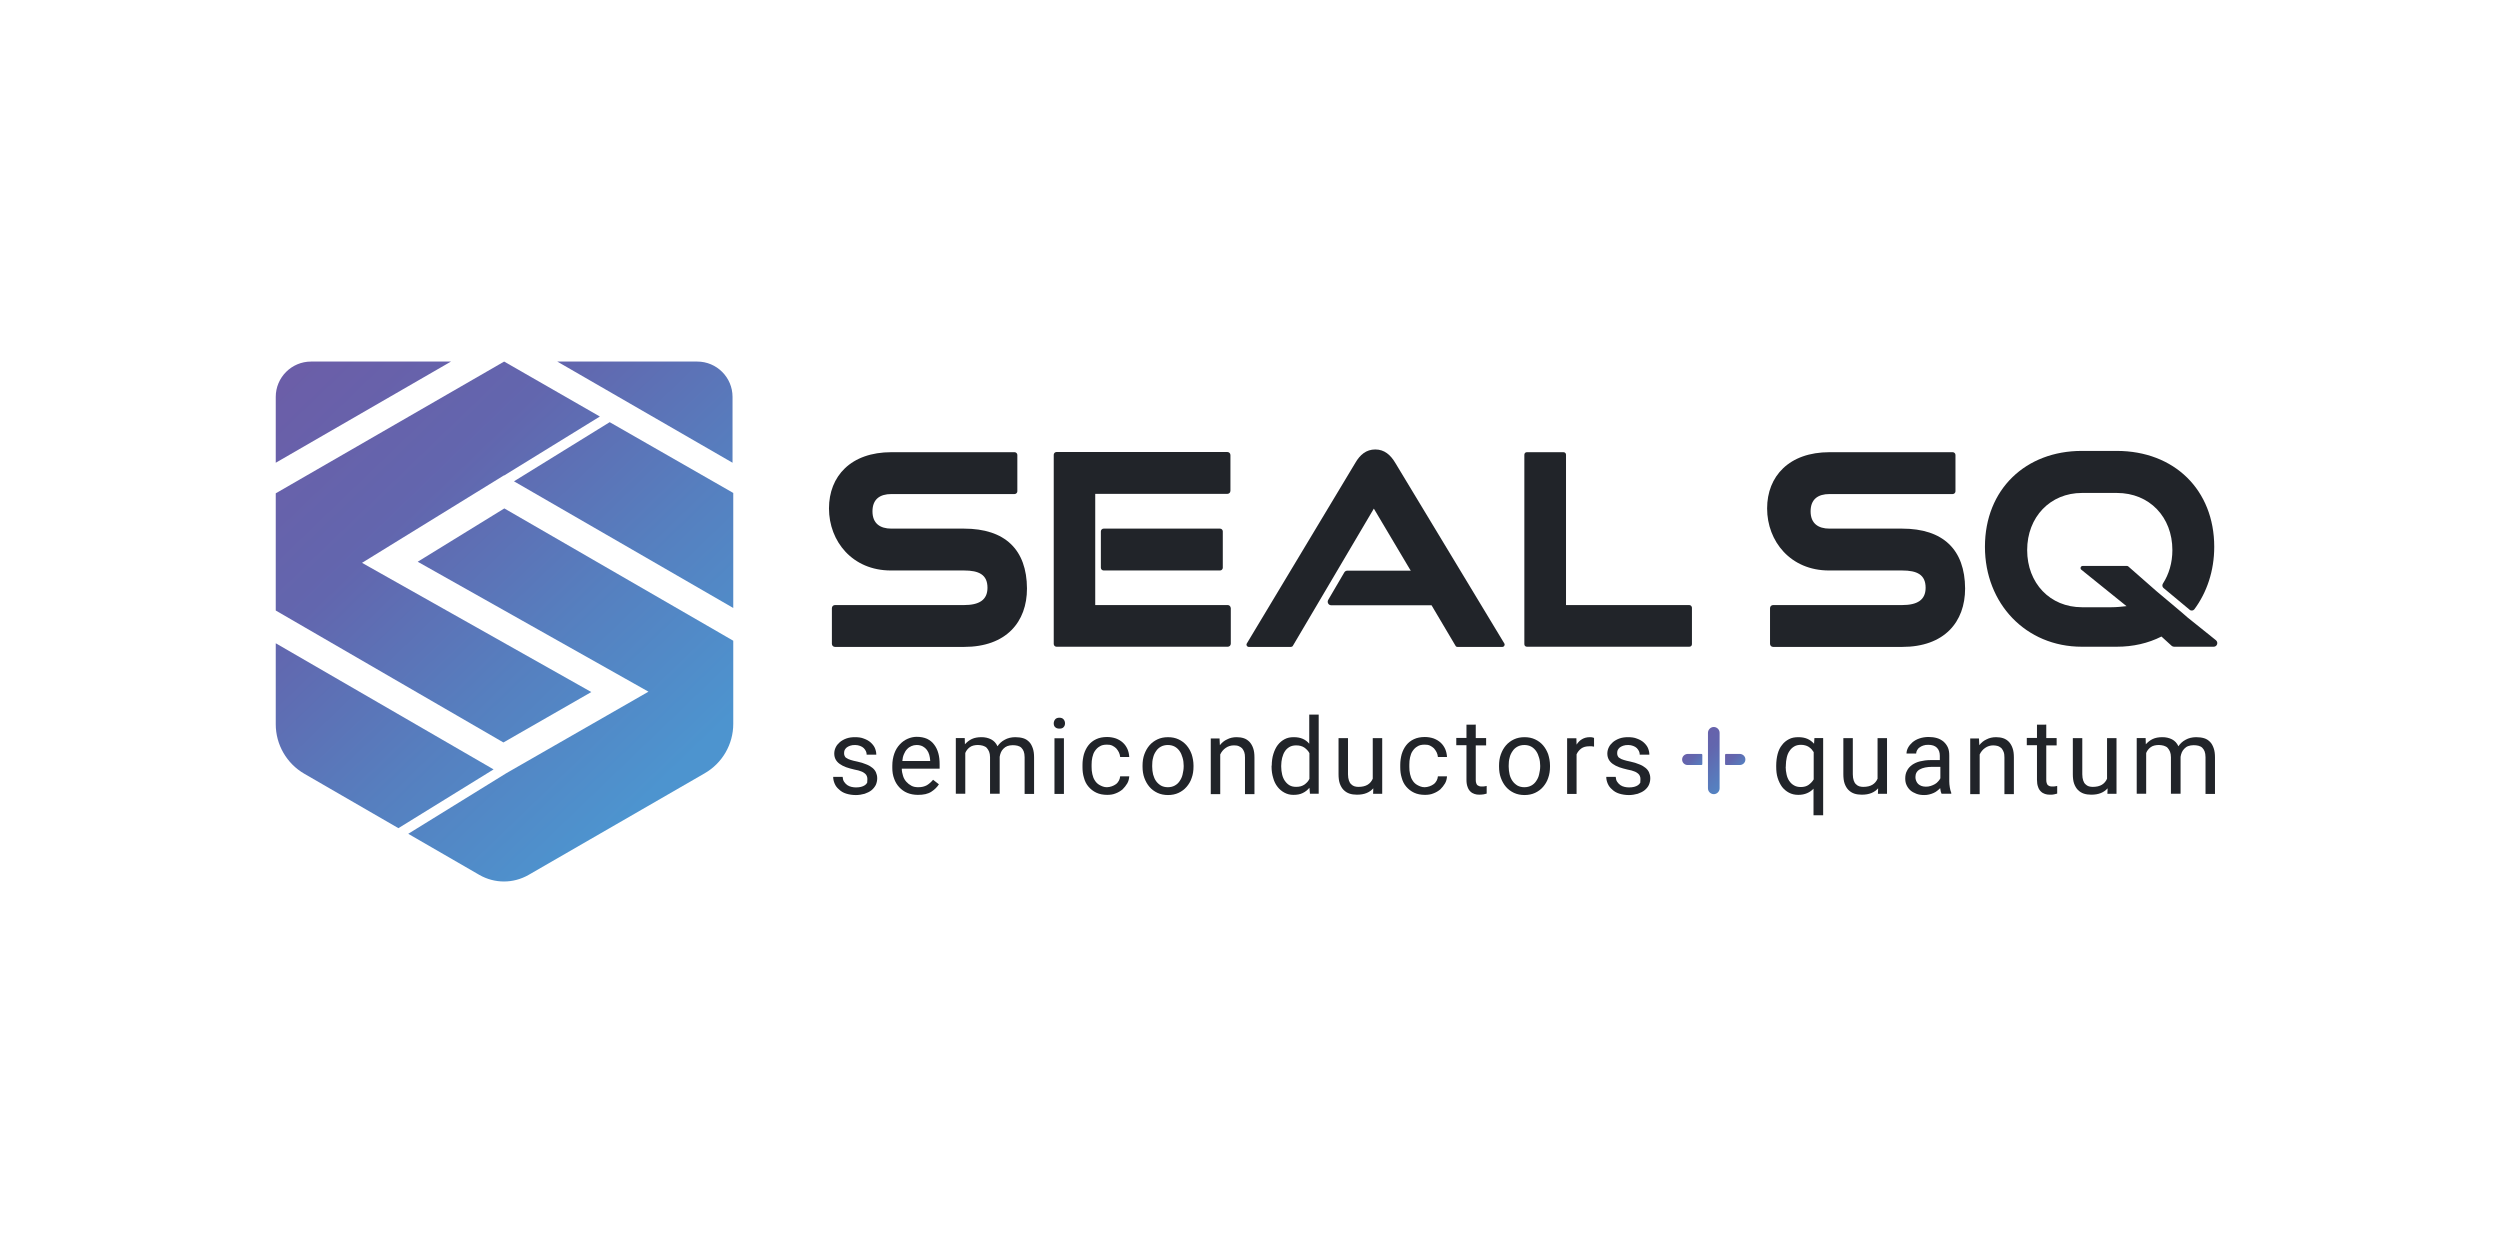 <?xml version="1.0" encoding="utf-8"?>
<!-- Generator: Adobe Illustrator 15.0.0, SVG Export Plug-In . SVG Version: 6.00 Build 0)  -->
<!DOCTYPE svg PUBLIC "-//W3C//DTD SVG 1.1//EN" "http://www.w3.org/Graphics/SVG/1.1/DTD/svg11.dtd">
<svg version="1.1" id="Layer_1" xmlns="http://www.w3.org/2000/svg" xmlns:xlink="http://www.w3.org/1999/xlink" x="0px" y="0px"
	 width="360px" height="180px" viewBox="0 0 360 180" enable-background="new 0 0 360 180" xml:space="preserve">
<g>
	<g>
		
			<linearGradient id="SVGID_1_" gradientUnits="userSpaceOnUse" x1="448.04" y1="-484.506" x2="616.053" y2="-659.173" gradientTransform="matrix(0.328 0 0 -0.328 -125.664 -85.159)">
			<stop  offset="9.815955e-004" style="stop-color:#6B5EA8"/>
			<stop  offset="0.33" style="stop-color:#6266AE"/>
			<stop  offset="0.665" style="stop-color:#567FBF"/>
			<stop  offset="1" style="stop-color:#4D94CF"/>
		</linearGradient>
		<path fill="url(#SVGID_1_)" d="M39.708,92.631v11.662c0,2.936,1.573,5.66,4.114,7.128l13.548,7.835l13.706-8.464L39.708,92.631z"
			/>
		
			<linearGradient id="SVGID_2_" gradientUnits="userSpaceOnUse" x1="495.155" y1="-439.188" x2="663.166" y2="-613.853" gradientTransform="matrix(0.328 0 0 -0.328 -125.664 -85.159)">
			<stop  offset="9.815955e-004" style="stop-color:#6B5EA8"/>
			<stop  offset="0.33" style="stop-color:#6266AE"/>
			<stop  offset="0.665" style="stop-color:#567FBF"/>
			<stop  offset="1" style="stop-color:#4D94CF"/>
		</linearGradient>
		<path fill="url(#SVGID_2_)" d="M105.589,104.24V92.265L72.623,73.213l-12.474,7.678l33.229,18.711l-20.467,11.739l-14.125,8.727
			l10.247,5.923c2.202,1.258,4.875,1.258,7.075,0l25.34-14.622C104.017,109.901,105.589,107.176,105.589,104.24z"/>
		
			<linearGradient id="SVGID_3_" gradientUnits="userSpaceOnUse" x1="513.945" y1="-421.115" x2="681.956" y2="-595.779" gradientTransform="matrix(0.328 0 0 -0.328 -125.664 -85.159)">
			<stop  offset="9.815955e-004" style="stop-color:#6B5EA8"/>
			<stop  offset="0.33" style="stop-color:#6266AE"/>
			<stop  offset="0.665" style="stop-color:#567FBF"/>
			<stop  offset="1" style="stop-color:#4D94CF"/>
		</linearGradient>
		<polygon fill="url(#SVGID_3_)" points="72.544,68.47 72.597,68.47 86.381,59.979 72.597,52.065 39.708,71.038 39.708,87.915 
			72.492,106.914 85.149,99.654 52.13,81.049 		"/>
		
			<linearGradient id="SVGID_4_" gradientUnits="userSpaceOnUse" x1="562.167" y1="-374.732" x2="730.176" y2="-549.395" gradientTransform="matrix(0.328 0 0 -0.328 -125.664 -85.159)">
			<stop  offset="9.815955e-004" style="stop-color:#6B5EA8"/>
			<stop  offset="0.33" style="stop-color:#6266AE"/>
			<stop  offset="0.665" style="stop-color:#567FBF"/>
			<stop  offset="1" style="stop-color:#4D94CF"/>
		</linearGradient>
		<polygon fill="url(#SVGID_4_)" points="87.795,60.792 74.012,69.309 105.589,87.548 105.589,70.985 		"/>
		
			<linearGradient id="SVGID_5_" gradientUnits="userSpaceOnUse" x1="592.289" y1="-345.756" x2="760.299" y2="-520.42" gradientTransform="matrix(0.328 0 0 -0.328 -125.664 -85.159)">
			<stop  offset="9.815955e-004" style="stop-color:#6B5EA8"/>
			<stop  offset="0.33" style="stop-color:#6266AE"/>
			<stop  offset="0.665" style="stop-color:#567FBF"/>
			<stop  offset="1" style="stop-color:#4D94CF"/>
		</linearGradient>
		<path fill="url(#SVGID_5_)" d="M80.249,52.065l25.236,14.57v-9.486c0-2.804-2.28-5.084-5.083-5.084H80.249z"/>
		
			<linearGradient id="SVGID_6_" gradientUnits="userSpaceOnUse" x1="519.213" y1="-416.048" x2="687.224" y2="-590.713" gradientTransform="matrix(0.328 0 0 -0.328 -125.664 -85.159)">
			<stop  offset="9.815955e-004" style="stop-color:#6B5EA8"/>
			<stop  offset="0.33" style="stop-color:#6266AE"/>
			<stop  offset="0.665" style="stop-color:#567FBF"/>
			<stop  offset="1" style="stop-color:#4D94CF"/>
		</linearGradient>
		<path fill="url(#SVGID_6_)" d="M64.944,52.065l-25.236,14.57v-9.486c0-2.804,2.28-5.084,5.083-5.084H64.944z"/>
	</g>
	<path fill="#212429" d="M138.819,76.122h-10.457c-1.651,0-2.726-0.76-2.726-2.49c0-1.729,1.048-2.489,2.726-2.489h17.741
		c0.209,0,0.394-0.184,0.394-0.393v-5.241c0-0.209-0.185-0.393-0.394-0.393h-17.741c-5.844,0-8.989,3.459-8.989,8.098
		c0,4.743,3.381,8.936,8.91,8.936h10.535c2.148,0,3.379,0.603,3.379,2.489c0,1.782-1.231,2.49-3.379,2.49h-18.581
		c-0.235,0-0.445,0.183-0.445,0.445v5.136c0,0.236,0.184,0.446,0.445,0.446h18.581c6.08,0,9.067-3.591,9.067-8.413
		C147.859,79.136,144.714,76.122,138.819,76.122z"/>
	<path fill="#212429" d="M273.908,76.122h-10.456c-1.65,0-2.726-0.76-2.726-2.49c0-1.729,1.049-2.489,2.726-2.489h17.741
		c0.21,0,0.394-0.184,0.394-0.393v-5.241c0-0.209-0.184-0.393-0.394-0.393h-17.741c-5.817,0-8.988,3.459-8.988,8.098
		c0,4.743,3.38,8.936,8.909,8.936h10.535c2.148,0,3.381,0.603,3.381,2.489c0,1.782-1.232,2.49-3.381,2.49h-18.58
		c-0.236,0-0.445,0.183-0.445,0.445v5.136c0,0.236,0.184,0.446,0.445,0.446h18.58c6.079,0,9.067-3.591,9.067-8.413
		C282.949,79.136,279.805,76.122,273.908,76.122z"/>
	<path fill="#212429" d="M200.926,66.662c-0.682-1.153-1.572-1.939-2.883-1.939s-2.201,0.76-2.882,1.939l-15.619,25.997
		c-0.131,0.209,0.026,0.498,0.288,0.498h6.054c0.104,0,0.235-0.053,0.288-0.158l11.661-19.759l5.137,8.648l0.184,0.288h-9.146
		c-0.185,0-0.341,0.105-0.42,0.236l-2.332,3.983c-0.184,0.341,0.052,0.76,0.419,0.76h14.466l3.459,5.843
		c0.052,0.105,0.157,0.158,0.288,0.158h6.446c0.263,0,0.42-0.289,0.289-0.498L200.926,66.662z"/>
	<path fill="#212429" d="M243.248,87.128h-17.742V65.482c0-0.209-0.156-0.367-0.366-0.367h-5.268c-0.21,0-0.366,0.157-0.366,0.367
		v27.28c0,0.209,0.156,0.367,0.366,0.367h23.401c0.21,0,0.367-0.158,0.367-0.367v-5.268
		C243.614,87.286,243.458,87.128,243.248,87.128z"/>
	<path fill="#212429" d="M158.918,76.122c-0.21,0-0.393,0.184-0.393,0.393v5.241c0,0.209,0.183,0.393,0.393,0.393h16.771
		c0.21,0,0.394-0.184,0.394-0.393v-5.241c0-0.209-0.184-0.393-0.394-0.393H158.918z"/>
	<path fill="#212429" d="M310.544,85.137l-4.062-3.564c-0.053-0.052-0.132-0.079-0.21-0.079h-6.368c-0.288,0-0.419,0.367-0.184,0.55
		l6.499,5.241c-0.707,0.079-1.44,0.157-2.175,0.157h-4.246c-4.586,0-7.887-3.459-7.887-8.229c0-4.77,3.328-8.229,7.887-8.229h5.032
		c4.69,0,7.992,3.459,7.992,8.229c0,1.834-0.497,3.485-1.362,4.822c-0.131,0.209-0.104,0.472,0.079,0.629l3.773,3.145
		c0.209,0.184,0.524,0.131,0.681-0.078c1.782-2.411,2.856-5.503,2.856-8.989c0-8.176-5.739-13.811-14.046-13.811h-5.031
		c-8.045,0-13.941,5.503-13.941,13.811c0,8.176,5.896,14.387,13.941,14.387h5.031c2.358,0,4.533-0.499,6.447-1.468l1.467,1.336
		c0.104,0.078,0.21,0.132,0.341,0.132h5.713c0.498,0,0.707-0.63,0.314-0.944l-4.114-3.302
		C315.025,88.884,310.544,85.137,310.544,85.137z"/>
	<path fill="#212429" d="M176.791,87.128h-19.078V71.117h19.025c0.236,0,0.445-0.184,0.445-0.446v-5.136
		c0-0.235-0.183-0.445-0.445-0.445h-24.606c-0.21,0-0.394,0.184-0.394,0.393v27.254c0,0.21,0.184,0.394,0.394,0.394h24.659
		c0.236,0,0.445-0.184,0.445-0.445v-5.111C177.209,87.312,177.026,87.128,176.791,87.128z"/>
	<g>
		<path fill="#212429" d="M124.903,112.182c0-0.158-0.027-0.289-0.078-0.42c-0.053-0.131-0.131-0.262-0.263-0.366
			c-0.131-0.105-0.314-0.236-0.55-0.315c-0.236-0.105-0.551-0.184-0.971-0.262c-0.445-0.105-0.838-0.21-1.205-0.34
			c-0.367-0.132-0.655-0.289-0.917-0.473c-0.263-0.184-0.446-0.394-0.577-0.629c-0.131-0.236-0.21-0.523-0.21-0.864
			c0-0.315,0.079-0.63,0.21-0.892c0.13-0.288,0.341-0.524,0.603-0.76c0.262-0.21,0.576-0.394,0.943-0.523
			c0.367-0.132,0.786-0.185,1.232-0.185c0.472,0,0.917,0.053,1.284,0.21c0.367,0.131,0.708,0.314,0.97,0.551
			c0.262,0.236,0.472,0.498,0.603,0.786c0.131,0.313,0.21,0.629,0.21,0.97h-1.389c0-0.157-0.026-0.341-0.104-0.498
			c-0.079-0.158-0.184-0.314-0.315-0.445c-0.13-0.131-0.315-0.236-0.524-0.314c-0.209-0.079-0.445-0.132-0.708-0.132
			c-0.288,0-0.523,0.026-0.733,0.104c-0.21,0.079-0.367,0.157-0.499,0.262c-0.131,0.105-0.209,0.236-0.288,0.367
			c-0.052,0.132-0.079,0.289-0.079,0.445c0,0.158,0.027,0.289,0.079,0.395c0.052,0.131,0.13,0.235,0.288,0.313
			c0.131,0.104,0.341,0.184,0.577,0.263c0.236,0.078,0.55,0.157,0.944,0.236c0.498,0.104,0.917,0.235,1.284,0.392
			c0.366,0.132,0.655,0.315,0.891,0.499s0.419,0.418,0.523,0.654c0.105,0.236,0.185,0.525,0.185,0.865
			c0,0.341-0.08,0.682-0.21,0.969c-0.157,0.289-0.366,0.551-0.629,0.762c-0.262,0.209-0.603,0.366-0.969,0.496
			c-0.393,0.105-0.813,0.185-1.259,0.185c-0.523,0-0.995-0.079-1.414-0.21c-0.42-0.131-0.761-0.341-1.022-0.603
			c-0.289-0.235-0.498-0.524-0.629-0.839s-0.209-0.629-0.209-0.97h1.362c0.027,0.288,0.078,0.524,0.209,0.708
			s0.263,0.341,0.445,0.471c0.185,0.132,0.394,0.211,0.603,0.263c0.209,0.053,0.445,0.078,0.655,0.078
			c0.289,0,0.525-0.025,0.734-0.078c0.209-0.052,0.393-0.131,0.55-0.235c0.158-0.105,0.262-0.236,0.34-0.367
			C124.876,112.495,124.903,112.364,124.903,112.182z"/>
		<path fill="#212429" d="M132.163,114.461c-0.551,0-1.075-0.104-1.521-0.288s-0.839-0.472-1.153-0.813
			c-0.314-0.341-0.577-0.761-0.734-1.232c-0.184-0.471-0.262-0.995-0.262-1.545v-0.315c0-0.655,0.105-1.231,0.288-1.755
			c0.184-0.524,0.445-0.944,0.786-1.312c0.34-0.366,0.708-0.628,1.127-0.813c0.42-0.183,0.865-0.287,1.311-0.287
			c0.576,0,1.075,0.104,1.494,0.287c0.419,0.211,0.76,0.473,1.022,0.84c0.262,0.34,0.472,0.76,0.603,1.258
			c0.131,0.472,0.183,0.995,0.183,1.571v0.63h-5.45c0,0.367,0.078,0.708,0.183,1.049c0.104,0.34,0.263,0.602,0.472,0.838
			c0.209,0.235,0.445,0.42,0.734,0.576c0.288,0.157,0.628,0.21,0.996,0.21c0.499,0,0.891-0.104,1.231-0.288
			c0.341-0.21,0.63-0.473,0.892-0.786l0.838,0.654c-0.131,0.21-0.288,0.394-0.472,0.577c-0.183,0.184-0.392,0.34-0.628,0.498
			c-0.236,0.157-0.525,0.262-0.839,0.341C132.922,114.435,132.555,114.461,132.163,114.461z M132.005,107.28
			c-0.289,0-0.523,0.053-0.76,0.157c-0.236,0.104-0.446,0.236-0.629,0.445c-0.183,0.185-0.341,0.446-0.445,0.708
			c-0.131,0.288-0.209,0.63-0.236,0.996h4.009v-0.105c-0.026-0.261-0.052-0.523-0.131-0.786c-0.078-0.262-0.183-0.498-0.341-0.707
			c-0.156-0.21-0.34-0.367-0.576-0.498C132.659,107.359,132.345,107.28,132.005,107.28z"/>
		<path fill="#212429" d="M138.923,106.284l0.026,0.892c0.288-0.314,0.603-0.576,0.996-0.76c0.393-0.184,0.864-0.263,1.389-0.263
			c0.523,0,0.969,0.105,1.389,0.314c0.392,0.21,0.707,0.524,0.917,0.996c0.262-0.394,0.603-0.708,1.048-0.943
			c0.419-0.236,0.943-0.367,1.52-0.367c0.42,0,0.813,0.053,1.153,0.157c0.341,0.105,0.603,0.289,0.839,0.524
			c0.236,0.235,0.393,0.55,0.523,0.917s0.184,0.813,0.184,1.311v5.268h-1.362v-5.294c0-0.341-0.053-0.628-0.131-0.839
			c-0.079-0.209-0.21-0.393-0.341-0.523c-0.131-0.132-0.34-0.236-0.551-0.289c-0.21-0.052-0.445-0.078-0.707-0.078
			c-0.289,0-0.525,0.053-0.761,0.131c-0.209,0.079-0.392,0.209-0.55,0.367c-0.157,0.157-0.288,0.341-0.367,0.524
			c-0.078,0.209-0.156,0.419-0.183,0.655v5.318h-1.389v-5.267c0-0.314-0.052-0.577-0.131-0.786c-0.078-0.209-0.209-0.393-0.341-0.55
			c-0.131-0.158-0.341-0.236-0.55-0.315c-0.209-0.052-0.445-0.104-0.708-0.104c-0.498,0-0.891,0.104-1.179,0.315
			c-0.289,0.209-0.524,0.497-0.656,0.838v5.869h-1.362v-8.019H138.923z"/>
		<path fill="#212429" d="M151.737,104.162c0-0.21,0.079-0.419,0.209-0.576c0.131-0.158,0.341-0.236,0.603-0.236
			c0.263,0,0.472,0.078,0.604,0.236c0.13,0.157,0.209,0.341,0.209,0.576c0,0.236-0.079,0.419-0.209,0.551
			c-0.131,0.156-0.341,0.209-0.604,0.209c-0.262,0-0.472-0.078-0.603-0.209C151.791,104.581,151.737,104.372,151.737,104.162z
			 M153.205,114.33h-1.362v-8.02h1.362V114.33z"/>
		<path fill="#212429" d="M159.39,113.36c0.235,0,0.471-0.053,0.707-0.131c0.236-0.079,0.42-0.185,0.604-0.314
			c0.184-0.132,0.314-0.315,0.418-0.498c0.105-0.184,0.158-0.394,0.185-0.63h1.309c-0.025,0.367-0.104,0.708-0.287,1.022
			c-0.184,0.314-0.42,0.603-0.682,0.865c-0.289,0.236-0.629,0.445-0.996,0.577c-0.366,0.156-0.787,0.209-1.205,0.209
			c-0.604,0-1.127-0.104-1.572-0.314c-0.446-0.21-0.813-0.498-1.127-0.865c-0.315-0.366-0.524-0.786-0.656-1.283
			c-0.157-0.498-0.209-0.996-0.209-1.547v-0.313c0-0.551,0.078-1.049,0.209-1.547c0.158-0.498,0.367-0.917,0.656-1.284
			c0.288-0.367,0.655-0.655,1.101-0.864c0.445-0.21,0.97-0.315,1.572-0.315c0.472,0,0.892,0.079,1.285,0.211
			c0.393,0.156,0.708,0.34,0.995,0.602c0.289,0.262,0.499,0.577,0.655,0.918c0.157,0.366,0.236,0.733,0.262,1.152h-1.309
			c-0.027-0.235-0.079-0.472-0.185-0.681c-0.104-0.21-0.235-0.394-0.392-0.577c-0.158-0.156-0.367-0.288-0.577-0.393
			c-0.236-0.104-0.472-0.131-0.76-0.131c-0.419,0-0.787,0.078-1.048,0.262c-0.288,0.156-0.498,0.393-0.681,0.655
			s-0.288,0.576-0.366,0.917c-0.08,0.341-0.105,0.682-0.105,1.049v0.313c0,0.367,0.025,0.708,0.105,1.049
			c0.078,0.341,0.183,0.654,0.366,0.917c0.157,0.263,0.393,0.498,0.681,0.654C158.63,113.203,158.97,113.36,159.39,113.36z"/>
		<path fill="#212429" d="M164.526,110.242c0-0.576,0.078-1.127,0.261-1.625c0.184-0.498,0.42-0.917,0.734-1.284
			s0.708-0.655,1.153-0.865c0.445-0.209,0.944-0.314,1.521-0.314s1.073,0.105,1.52,0.314c0.445,0.21,0.838,0.498,1.152,0.865
			c0.315,0.367,0.551,0.786,0.734,1.284c0.157,0.498,0.263,1.049,0.263,1.625v0.156c0,0.576-0.079,1.127-0.263,1.625
			c-0.158,0.498-0.419,0.917-0.734,1.284c-0.314,0.367-0.707,0.655-1.152,0.865c-0.446,0.21-0.97,0.314-1.52,0.314
			c-0.551,0-1.075-0.104-1.521-0.314s-0.839-0.498-1.153-0.865s-0.55-0.786-0.734-1.284c-0.183-0.498-0.261-1.049-0.261-1.625
			V110.242L164.526,110.242z M165.915,110.398c0,0.394,0.052,0.787,0.131,1.127c0.105,0.367,0.235,0.682,0.42,0.943
			c0.183,0.263,0.418,0.472,0.707,0.655c0.288,0.157,0.629,0.236,0.996,0.236s0.708-0.079,0.995-0.236
			c0.289-0.157,0.525-0.366,0.708-0.655c0.184-0.262,0.34-0.576,0.419-0.943c0.079-0.366,0.157-0.733,0.157-1.127v-0.156
			c0-0.394-0.052-0.787-0.157-1.127c-0.105-0.367-0.236-0.682-0.419-0.943c-0.183-0.263-0.419-0.498-0.708-0.655
			c-0.288-0.157-0.628-0.236-0.995-0.236s-0.708,0.079-0.996,0.236c-0.289,0.157-0.524,0.366-0.707,0.655
			c-0.185,0.262-0.341,0.576-0.42,0.943c-0.105,0.366-0.131,0.733-0.131,1.127V110.398z"/>
		<path fill="#212429" d="M175.611,106.284l0.052,1.022c0.289-0.367,0.629-0.655,1.049-0.839c0.393-0.209,0.865-0.314,1.362-0.314
			c0.393,0,0.733,0.053,1.048,0.157c0.315,0.105,0.577,0.289,0.812,0.524c0.21,0.235,0.394,0.524,0.525,0.917
			c0.131,0.367,0.183,0.813,0.183,1.337v5.268h-1.363v-5.268c0-0.314-0.027-0.576-0.105-0.786s-0.184-0.394-0.314-0.551
			c-0.131-0.131-0.315-0.235-0.499-0.314c-0.183-0.078-0.418-0.104-0.681-0.104c-0.445,0-0.839,0.131-1.18,0.367
			c-0.34,0.235-0.602,0.55-0.786,0.943v5.713h-1.363v-8.019h1.258V106.284z"/>
		<path fill="#212429" d="M183.132,110.242c0-0.604,0.079-1.18,0.236-1.678c0.157-0.497,0.366-0.943,0.629-1.284
			c0.288-0.366,0.603-0.629,0.995-0.838c0.394-0.21,0.813-0.289,1.311-0.289s0.918,0.079,1.285,0.235
			c0.366,0.158,0.681,0.395,0.942,0.708v-4.192h1.362v11.398h-1.258l-0.078-0.863c-0.262,0.313-0.577,0.576-0.969,0.759
			c-0.367,0.185-0.813,0.263-1.338,0.263c-0.471,0-0.891-0.104-1.283-0.314c-0.394-0.21-0.734-0.498-0.996-0.839
			c-0.288-0.367-0.498-0.786-0.629-1.284c-0.157-0.498-0.235-1.049-0.235-1.625v-0.156H183.132z M184.494,110.398
			c0,0.394,0.053,0.787,0.132,1.127c0.079,0.341,0.21,0.656,0.393,0.918c0.184,0.262,0.394,0.472,0.655,0.629
			s0.576,0.235,0.97,0.235c0.236,0,0.472-0.026,0.655-0.078c0.184-0.053,0.367-0.131,0.523-0.235
			c0.157-0.105,0.289-0.236,0.42-0.367c0.131-0.132,0.236-0.314,0.314-0.473v-3.695c-0.078-0.156-0.184-0.313-0.314-0.445
			c-0.131-0.131-0.263-0.262-0.42-0.367c-0.156-0.104-0.34-0.183-0.523-0.234c-0.184-0.053-0.419-0.079-0.655-0.079
			c-0.367,0-0.708,0.079-0.97,0.235c-0.262,0.158-0.497,0.367-0.655,0.629c-0.183,0.262-0.288,0.577-0.393,0.943
			c-0.079,0.341-0.132,0.734-0.132,1.127V110.398z"/>
		<path fill="#212429" d="M197.755,113.518c-0.263,0.289-0.577,0.523-0.97,0.681c-0.393,0.158-0.838,0.236-1.389,0.236
			c-0.394,0-0.761-0.052-1.074-0.157c-0.314-0.104-0.604-0.288-0.84-0.524c-0.235-0.235-0.418-0.55-0.55-0.917
			c-0.131-0.367-0.183-0.838-0.183-1.362v-5.189h1.362v5.216c0,0.366,0.052,0.654,0.132,0.891c0.078,0.236,0.183,0.419,0.34,0.55
			c0.131,0.132,0.288,0.236,0.472,0.289c0.184,0.052,0.366,0.078,0.551,0.078c0.55,0,0.995-0.104,1.336-0.313
			c0.341-0.211,0.576-0.499,0.734-0.866v-5.844h1.362v8.019h-1.311L197.755,113.518z"/>
		<path fill="#212429" d="M205.146,113.36c0.235,0,0.471-0.053,0.707-0.131c0.235-0.079,0.419-0.185,0.603-0.314
			c0.184-0.132,0.314-0.315,0.419-0.498c0.105-0.184,0.157-0.394,0.184-0.63h1.311c-0.026,0.367-0.104,0.708-0.288,1.022
			s-0.419,0.603-0.682,0.865c-0.288,0.236-0.629,0.445-0.995,0.577c-0.367,0.156-0.787,0.209-1.206,0.209
			c-0.603,0-1.127-0.104-1.572-0.314s-0.813-0.498-1.127-0.865c-0.314-0.366-0.524-0.786-0.655-1.283
			c-0.157-0.498-0.21-0.996-0.21-1.547v-0.313c0-0.551,0.079-1.049,0.21-1.547c0.157-0.498,0.366-0.917,0.655-1.284
			c0.288-0.367,0.655-0.655,1.101-0.864c0.445-0.21,0.97-0.315,1.572-0.315c0.472,0,0.892,0.079,1.284,0.211
			c0.394,0.156,0.707,0.34,0.996,0.602c0.288,0.262,0.497,0.577,0.655,0.918c0.157,0.366,0.235,0.733,0.262,1.152h-1.311
			c-0.026-0.235-0.078-0.472-0.184-0.681c-0.104-0.21-0.235-0.394-0.393-0.577c-0.157-0.156-0.367-0.288-0.577-0.393
			c-0.235-0.104-0.472-0.131-0.759-0.131c-0.421,0-0.787,0.078-1.049,0.262c-0.289,0.156-0.498,0.393-0.681,0.655
			c-0.185,0.263-0.289,0.576-0.367,0.917c-0.079,0.341-0.105,0.682-0.105,1.049v0.313c0,0.367,0.026,0.708,0.105,1.049
			c0.078,0.341,0.183,0.654,0.367,0.917c0.156,0.263,0.392,0.498,0.681,0.654C204.385,113.203,204.725,113.36,205.146,113.36z"/>
		<path fill="#212429" d="M212.509,104.346v1.938h1.493v1.049h-1.493v4.979c0,0.209,0.025,0.366,0.079,0.497
			c0.051,0.131,0.104,0.235,0.209,0.289c0.104,0.052,0.183,0.104,0.288,0.131c0.104,0.026,0.21,0.026,0.341,0.026
			c0.104,0,0.236,0,0.366-0.026c0.132-0.026,0.236-0.053,0.289-0.053v1.101c-0.104,0.025-0.263,0.053-0.419,0.105
			c-0.184,0.025-0.394,0.052-0.629,0.052c-0.263,0-0.499-0.026-0.708-0.104c-0.236-0.078-0.419-0.184-0.604-0.367
			c-0.156-0.156-0.313-0.393-0.392-0.655c-0.105-0.263-0.158-0.603-0.158-1.021v-4.979h-1.467v-1.048h1.467v-1.913H212.509z"/>
		<path fill="#212429" d="M215.862,110.242c0-0.576,0.079-1.127,0.263-1.625c0.183-0.498,0.419-0.917,0.733-1.284
			c0.315-0.367,0.708-0.655,1.153-0.865c0.445-0.209,0.943-0.314,1.52-0.314s1.075,0.105,1.521,0.314
			c0.445,0.21,0.839,0.498,1.153,0.865c0.313,0.367,0.55,0.786,0.733,1.284c0.157,0.498,0.262,1.049,0.262,1.625v0.156
			c0,0.576-0.078,1.127-0.262,1.625c-0.157,0.498-0.42,0.917-0.733,1.284c-0.314,0.367-0.708,0.655-1.153,0.865
			s-0.97,0.314-1.521,0.314c-0.55,0-1.074-0.104-1.52-0.314s-0.838-0.498-1.153-0.865c-0.314-0.367-0.551-0.786-0.733-1.284
			c-0.184-0.498-0.263-1.049-0.263-1.625V110.242z M217.252,110.398c0,0.394,0.053,0.787,0.131,1.127
			c0.078,0.341,0.236,0.682,0.419,0.943c0.185,0.263,0.42,0.472,0.708,0.655c0.289,0.157,0.629,0.236,0.996,0.236
			c0.366,0,0.707-0.079,0.996-0.236c0.287-0.157,0.523-0.366,0.707-0.655c0.184-0.262,0.341-0.576,0.419-0.943
			c0.078-0.366,0.157-0.733,0.157-1.127v-0.156c0-0.394-0.053-0.787-0.157-1.127c-0.104-0.367-0.235-0.682-0.419-0.943
			c-0.184-0.263-0.42-0.498-0.707-0.655c-0.289-0.157-0.63-0.236-0.996-0.236c-0.367,0-0.707,0.079-0.996,0.236
			c-0.288,0.157-0.523,0.366-0.708,0.655c-0.183,0.262-0.341,0.576-0.419,0.943c-0.104,0.366-0.131,0.733-0.131,1.127V110.398z"/>
		<path fill="#212429" d="M229.542,107.517c-0.131-0.026-0.235-0.026-0.341-0.053c-0.104,0-0.209,0-0.34,0
			c-0.473,0-0.865,0.104-1.153,0.314s-0.524,0.498-0.682,0.839v5.713h-1.362v-8.02H227l0.026,0.918
			c0.21-0.341,0.472-0.604,0.786-0.786c0.314-0.184,0.682-0.289,1.127-0.289c0.104,0,0.21,0,0.34,0.026
			c0.132,0.026,0.211,0.053,0.263,0.079V107.517L229.542,107.517z"/>
		<path fill="#212429" d="M236.225,112.182c0-0.158-0.026-0.289-0.078-0.42c-0.053-0.131-0.132-0.262-0.262-0.366
			c-0.132-0.105-0.315-0.236-0.551-0.315c-0.236-0.105-0.551-0.184-0.97-0.262c-0.445-0.105-0.839-0.21-1.206-0.34
			c-0.366-0.132-0.655-0.289-0.917-0.473s-0.445-0.394-0.576-0.629c-0.131-0.236-0.21-0.523-0.21-0.864
			c0-0.315,0.079-0.63,0.21-0.892c0.131-0.288,0.341-0.524,0.603-0.76c0.262-0.21,0.576-0.394,0.943-0.523
			c0.367-0.132,0.786-0.185,1.231-0.185c0.472,0,0.917,0.053,1.284,0.21c0.367,0.131,0.708,0.314,0.971,0.551
			c0.262,0.236,0.471,0.498,0.602,0.786c0.131,0.313,0.21,0.629,0.21,0.97h-1.389c0-0.157-0.026-0.341-0.105-0.498
			c-0.079-0.158-0.184-0.314-0.314-0.445s-0.314-0.236-0.523-0.314c-0.21-0.079-0.445-0.132-0.708-0.132
			c-0.288,0-0.523,0.026-0.733,0.104c-0.21,0.079-0.366,0.157-0.498,0.262c-0.131,0.105-0.209,0.236-0.289,0.367
			c-0.052,0.132-0.078,0.289-0.078,0.445c0,0.158,0.026,0.289,0.078,0.395c0.054,0.131,0.132,0.235,0.289,0.313
			c0.132,0.104,0.314,0.184,0.577,0.263c0.235,0.078,0.55,0.157,0.942,0.236c0.498,0.104,0.917,0.235,1.284,0.392
			c0.367,0.132,0.656,0.315,0.891,0.499c0.236,0.184,0.42,0.418,0.524,0.654s0.184,0.525,0.184,0.865
			c0,0.341-0.079,0.682-0.21,0.969c-0.131,0.289-0.366,0.551-0.628,0.762c-0.263,0.209-0.604,0.366-0.971,0.496
			c-0.393,0.105-0.813,0.185-1.258,0.185c-0.523,0-0.995-0.079-1.415-0.21c-0.419-0.131-0.76-0.341-1.021-0.603
			c-0.288-0.235-0.498-0.524-0.629-0.839s-0.209-0.629-0.209-0.97h1.362c0.025,0.288,0.078,0.524,0.209,0.708
			c0.132,0.184,0.263,0.341,0.445,0.471c0.184,0.132,0.394,0.211,0.604,0.263c0.209,0.053,0.445,0.078,0.654,0.078
			c0.289,0,0.524-0.025,0.734-0.078c0.21-0.052,0.393-0.131,0.55-0.235c0.157-0.105,0.263-0.236,0.341-0.367
			C236.198,112.495,236.225,112.364,236.225,112.182z"/>
	</g>
	<g>
		<path fill="#212429" d="M255.774,110.242c0-0.604,0.079-1.18,0.209-1.678c0.132-0.497,0.341-0.943,0.629-1.284
			c0.263-0.366,0.604-0.629,0.996-0.838c0.394-0.21,0.839-0.289,1.362-0.289c0.498,0,0.918,0.079,1.284,0.235
			c0.367,0.158,0.682,0.395,0.97,0.708l0.053-0.813h1.258v11.112h-1.389v-3.826c-0.262,0.287-0.577,0.498-0.943,0.654
			c-0.367,0.158-0.786,0.236-1.258,0.236c-0.498,0-0.943-0.104-1.337-0.314c-0.393-0.21-0.733-0.498-0.996-0.839
			c-0.262-0.367-0.472-0.786-0.629-1.284s-0.209-1.049-0.209-1.625V110.242L255.774,110.242z M257.137,110.398
			c0,0.394,0.053,0.787,0.131,1.127c0.079,0.367,0.21,0.682,0.394,0.943c0.183,0.263,0.393,0.472,0.681,0.63
			c0.263,0.157,0.604,0.235,0.97,0.235c0.446,0,0.839-0.104,1.128-0.314c0.287-0.21,0.55-0.472,0.732-0.786v-3.931
			c-0.104-0.157-0.209-0.289-0.314-0.42c-0.131-0.131-0.262-0.236-0.418-0.341c-0.158-0.104-0.315-0.157-0.499-0.209
			c-0.183-0.053-0.393-0.078-0.603-0.078c-0.367,0-0.707,0.078-0.969,0.235c-0.263,0.156-0.499,0.367-0.682,0.655
			c-0.185,0.263-0.314,0.576-0.394,0.943c-0.078,0.366-0.132,0.733-0.132,1.127v0.183H257.137z"/>
		<path fill="#212429" d="M270.449,113.518c-0.262,0.289-0.576,0.523-0.97,0.681c-0.394,0.158-0.839,0.236-1.389,0.236
			c-0.394,0-0.76-0.052-1.074-0.157c-0.315-0.104-0.603-0.288-0.839-0.524c-0.235-0.235-0.419-0.55-0.551-0.917
			c-0.13-0.367-0.184-0.838-0.184-1.362v-5.189h1.363v5.216c0,0.366,0.053,0.654,0.131,0.891c0.079,0.236,0.184,0.419,0.341,0.55
			c0.131,0.132,0.288,0.236,0.472,0.289c0.184,0.052,0.367,0.078,0.55,0.078c0.551,0,0.996-0.104,1.337-0.313
			c0.341-0.211,0.576-0.499,0.733-0.866v-5.844h1.362v8.019h-1.309L270.449,113.518z"/>
		<path fill="#212429" d="M279.596,114.33c-0.054-0.105-0.079-0.236-0.132-0.367c-0.026-0.156-0.052-0.314-0.079-0.472
			c-0.13,0.131-0.262,0.262-0.445,0.394c-0.156,0.131-0.34,0.235-0.523,0.313c-0.184,0.079-0.394,0.158-0.629,0.21
			c-0.21,0.053-0.445,0.079-0.707,0.079c-0.421,0-0.787-0.053-1.128-0.185c-0.341-0.13-0.629-0.287-0.864-0.496
			c-0.236-0.211-0.419-0.473-0.551-0.762c-0.131-0.287-0.184-0.602-0.184-0.942c0-0.42,0.079-0.813,0.262-1.128
			c0.158-0.34,0.42-0.602,0.734-0.837c0.314-0.21,0.682-0.394,1.127-0.499c0.445-0.104,0.943-0.184,1.494-0.184h1.362v-0.629
			c0-0.472-0.132-0.864-0.419-1.152c-0.289-0.289-0.708-0.419-1.258-0.419c-0.263,0-0.498,0.025-0.708,0.104
			c-0.209,0.078-0.394,0.157-0.55,0.287c-0.158,0.105-0.263,0.263-0.341,0.395c-0.079,0.131-0.131,0.313-0.131,0.472h-1.39
			c0-0.289,0.078-0.577,0.236-0.866c0.157-0.287,0.367-0.523,0.628-0.759c0.289-0.236,0.604-0.42,0.997-0.55
			c0.393-0.132,0.838-0.211,1.31-0.211c0.445,0,0.839,0.053,1.206,0.157c0.366,0.104,0.682,0.289,0.943,0.499
			c0.262,0.235,0.472,0.497,0.629,0.838c0.156,0.341,0.209,0.733,0.209,1.179v3.722c0,0.262,0.026,0.551,0.079,0.864
			c0.052,0.289,0.104,0.551,0.209,0.787v0.13h-1.388V114.33z M277.315,113.281c0.235,0,0.472-0.025,0.707-0.104
			c0.236-0.078,0.42-0.157,0.603-0.262c0.185-0.105,0.341-0.236,0.472-0.394c0.132-0.131,0.236-0.288,0.315-0.445v-1.651h-1.153
			c-0.787,0-1.39,0.132-1.809,0.367c-0.419,0.236-0.628,0.604-0.628,1.101c0,0.184,0.025,0.367,0.104,0.551
			c0.078,0.184,0.157,0.314,0.287,0.445c0.132,0.131,0.289,0.21,0.472,0.288C276.844,113.229,277.053,113.281,277.315,113.281z"/>
		<path fill="#212429" d="M284.967,106.284l0.053,1.022c0.288-0.367,0.629-0.655,1.049-0.839c0.393-0.209,0.864-0.314,1.362-0.314
			c0.393,0,0.733,0.053,1.048,0.157c0.314,0.105,0.577,0.289,0.813,0.524c0.21,0.235,0.394,0.524,0.523,0.917
			c0.132,0.367,0.184,0.813,0.184,1.337v5.268h-1.362v-5.268c0-0.314-0.026-0.576-0.104-0.786c-0.079-0.21-0.184-0.394-0.314-0.551
			c-0.131-0.131-0.314-0.235-0.498-0.314c-0.209-0.053-0.42-0.104-0.682-0.104c-0.445,0-0.839,0.131-1.18,0.367
			c-0.34,0.235-0.602,0.55-0.785,0.943v5.713h-1.363v-8.019h1.258V106.284z"/>
		<path fill="#212429" d="M294.663,104.346v1.938h1.494v1.049h-1.494v4.979c0,0.209,0.026,0.366,0.079,0.497
			s0.104,0.235,0.209,0.289c0.079,0.078,0.184,0.104,0.289,0.131c0.104,0.026,0.209,0.026,0.34,0.026c0.132,0,0.236,0,0.367-0.026
			s0.235-0.053,0.289-0.053v1.101c-0.105,0.025-0.263,0.053-0.42,0.105c-0.157,0.052-0.393,0.052-0.629,0.052
			c-0.263,0-0.498-0.026-0.708-0.104c-0.235-0.078-0.419-0.184-0.603-0.367s-0.314-0.393-0.394-0.655
			c-0.104-0.263-0.157-0.603-0.157-1.021v-4.979h-1.467v-1.048h1.467v-1.913H294.663z"/>
		<path fill="#212429" d="M303.494,113.518c-0.262,0.289-0.576,0.523-0.969,0.681c-0.394,0.158-0.84,0.236-1.39,0.236
			c-0.393,0-0.76-0.052-1.074-0.157c-0.314-0.104-0.603-0.288-0.839-0.524c-0.235-0.235-0.419-0.55-0.55-0.917
			c-0.132-0.367-0.184-0.838-0.184-1.362v-5.189h1.362v5.216c0,0.366,0.053,0.654,0.131,0.891c0.079,0.236,0.184,0.419,0.341,0.55
			c0.132,0.132,0.288,0.236,0.472,0.289c0.184,0.052,0.367,0.078,0.551,0.078c0.551,0,0.996-0.104,1.336-0.313
			c0.341-0.211,0.577-0.499,0.734-0.866v-5.844h1.363v8.019h-1.312L303.494,113.518z"/>
		<path fill="#212429" d="M308.972,106.284l0.026,0.892c0.288-0.314,0.603-0.576,0.996-0.76c0.393-0.184,0.864-0.263,1.389-0.263
			c0.523,0,0.97,0.105,1.389,0.314c0.393,0.21,0.707,0.524,0.917,0.996c0.263-0.394,0.603-0.708,1.048-0.943
			c0.42-0.236,0.944-0.367,1.521-0.367c0.419,0,0.812,0.053,1.152,0.157c0.342,0.105,0.604,0.289,0.839,0.524
			c0.236,0.235,0.394,0.55,0.524,0.917s0.184,0.813,0.184,1.311v5.268h-1.363v-5.294c0-0.341-0.052-0.628-0.13-0.839
			c-0.079-0.209-0.211-0.393-0.341-0.523c-0.132-0.132-0.342-0.236-0.551-0.289c-0.21-0.052-0.445-0.078-0.708-0.078
			c-0.288,0-0.523,0.053-0.76,0.131c-0.235,0.079-0.393,0.209-0.551,0.367c-0.156,0.157-0.288,0.341-0.366,0.524
			c-0.079,0.209-0.157,0.419-0.184,0.655v5.318h-1.389v-5.267c0-0.314-0.053-0.577-0.132-0.786c-0.078-0.209-0.209-0.393-0.34-0.55
			c-0.131-0.158-0.341-0.236-0.551-0.315c-0.209-0.052-0.445-0.104-0.707-0.104c-0.498,0-0.891,0.104-1.18,0.315
			c-0.288,0.209-0.523,0.497-0.655,0.838v5.869h-1.362v-8.019H308.972z"/>
	</g>
	<g>
		
			<linearGradient id="SVGID_7_" gradientUnits="userSpaceOnUse" x1="1123.153" y1="-588.781" x2="1133.446" y2="-599.28" gradientTransform="matrix(0.328 0 0 -0.328 -125.664 -85.159)">
			<stop  offset="9.815955e-004" style="stop-color:#6B5EA8"/>
			<stop  offset="0.33" style="stop-color:#6266AE"/>
			<stop  offset="0.665" style="stop-color:#567FBF"/>
			<stop  offset="1" style="stop-color:#4D94CF"/>
		</linearGradient>
		<path fill="url(#SVGID_7_)" d="M245.003,108.564h-1.938c-0.445,0-0.813,0.314-0.839,0.761c-0.025,0.471,0.341,0.838,0.786,0.838
			h1.991c0.079,0,0.132-0.052,0.132-0.131v-1.337C245.135,108.617,245.082,108.564,245.003,108.564z"/>
		<g>
			
				<linearGradient id="SVGID_8_" gradientUnits="userSpaceOnUse" x1="1123.838" y1="-580.885" x2="1151.113" y2="-608.706" gradientTransform="matrix(0.328 0 0 -0.328 -125.664 -85.159)">
				<stop  offset="9.815955e-004" style="stop-color:#6B5EA8"/>
				<stop  offset="0.33" style="stop-color:#6266AE"/>
				<stop  offset="0.665" style="stop-color:#567FBF"/>
				<stop  offset="1" style="stop-color:#4D94CF"/>
			</linearGradient>
			<path fill="url(#SVGID_8_)" d="M247.624,111.552v-4.401l0,0v-1.625c0-0.473-0.393-0.84-0.838-0.84
				c-0.472,0-0.839,0.395-0.839,0.84v1.625v1.414v1.599v1.389v1.966c0,0.472,0.393,0.839,0.839,0.839
				c0.471,0,0.838-0.394,0.838-0.839V111.552L247.624,111.552z"/>
			
				<linearGradient id="SVGID_9_" gradientUnits="userSpaceOnUse" x1="1140.836" y1="-588.748" x2="1151.174" y2="-599.293" gradientTransform="matrix(0.328 0 0 -0.328 -125.664 -85.159)">
				<stop  offset="9.815955e-004" style="stop-color:#6B5EA8"/>
				<stop  offset="0.33" style="stop-color:#6266AE"/>
				<stop  offset="0.665" style="stop-color:#567FBF"/>
				<stop  offset="1" style="stop-color:#4D94CF"/>
			</linearGradient>
			<path fill="url(#SVGID_9_)" d="M250.506,108.564h-1.965c-0.078,0-0.131,0.053-0.131,0.131v1.337c0,0.079,0.053,0.131,0.131,0.131
				h1.992c0.498,0,0.891-0.446,0.785-0.97C251.24,108.826,250.9,108.564,250.506,108.564z"/>
		</g>
	</g>
</g>
</svg>

